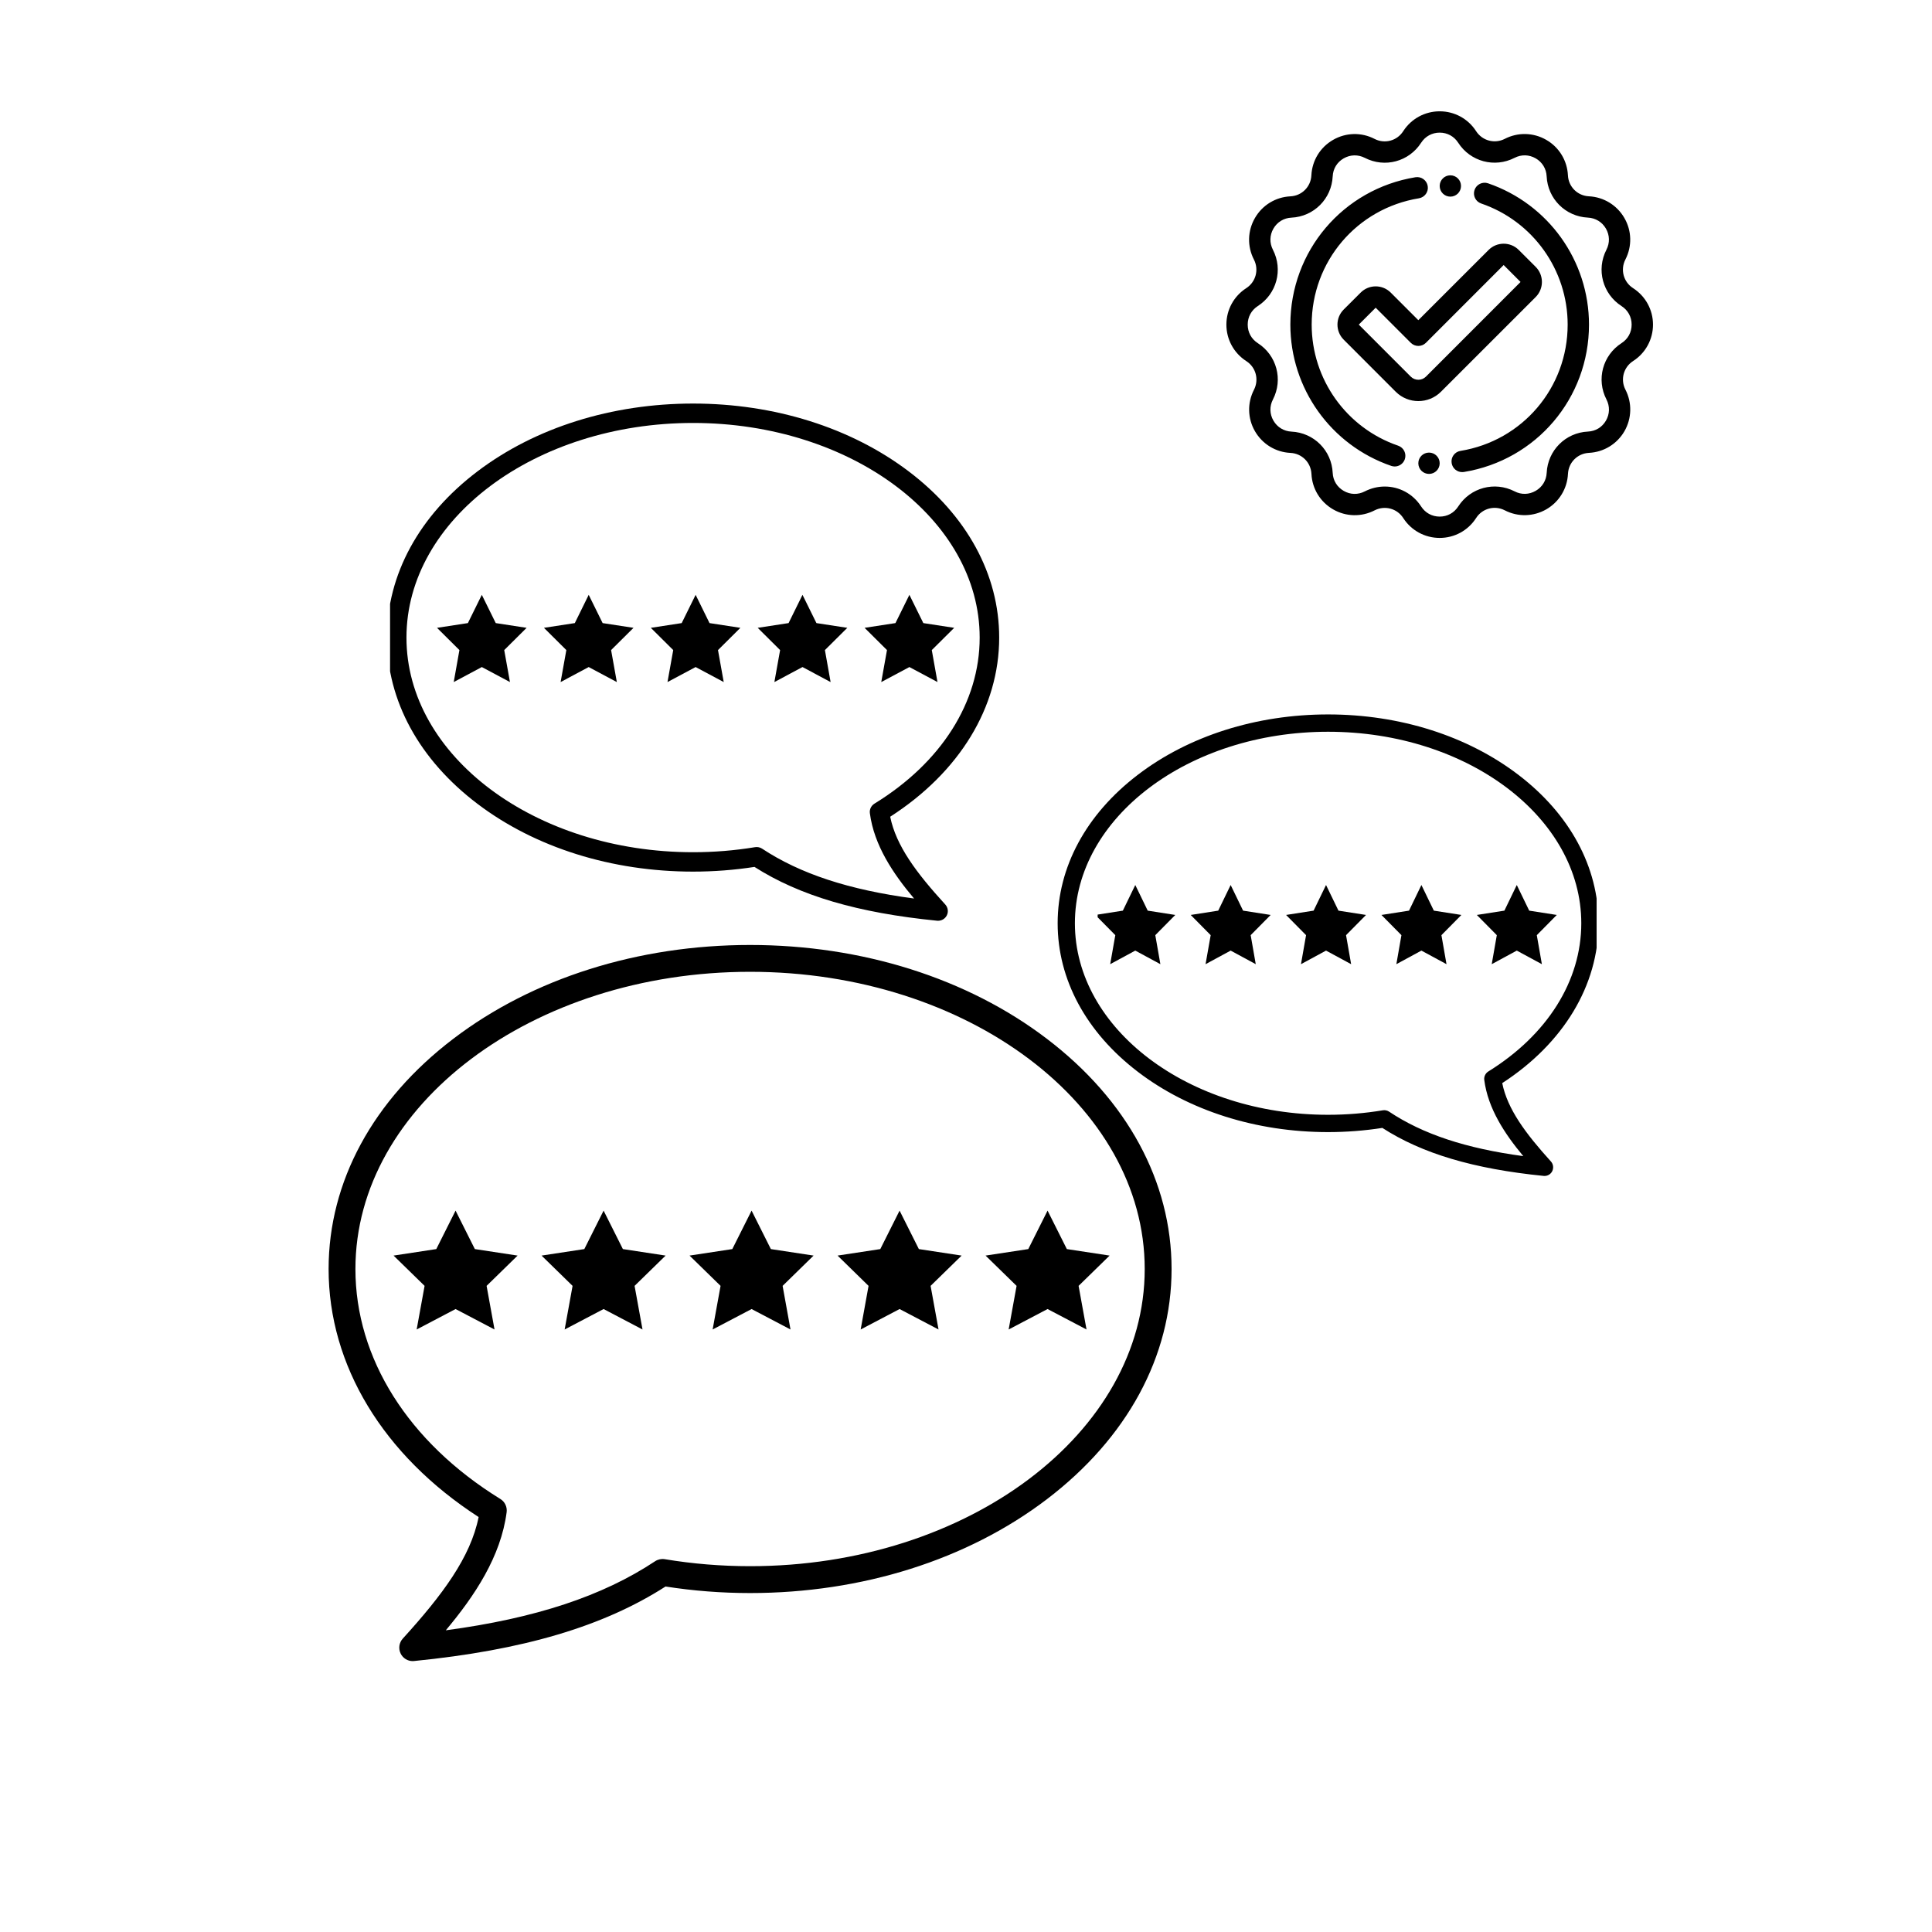 <svg xmlns="http://www.w3.org/2000/svg" xmlns:xlink="http://www.w3.org/1999/xlink" width="250" zoomAndPan="magnify" viewBox="0 0 187.92 196.08" height="250" preserveAspectRatio="xMidYMid meet" version="1.2"><defs><clipPath id="c37f8ca40a"><path d="M 35.898 122.883 L 49 122.883 L 49 134.996 L 35.898 134.996 Z M 35.898 122.883 "/></clipPath><clipPath id="f110d734d3"><path d="M 50 122.883 L 64 122.883 L 64 134.996 L 50 134.996 Z M 50 122.883 "/></clipPath><clipPath id="1691ac490b"><path d="M 65 122.883 L 79 122.883 L 79 134.996 L 65 134.996 Z M 65 122.883 "/></clipPath><clipPath id="446d68a017"><path d="M 80 122.883 L 94 122.883 L 94 134.996 L 80 134.996 Z M 80 122.883 "/></clipPath><clipPath id="b58eee2b3c"><path d="M 95 122.883 L 108.578 122.883 L 108.578 134.996 L 95 134.996 Z M 95 122.883 "/></clipPath><clipPath id="37b8f932f1"><path d="M 29.246 95.906 L 114.848 95.906 L 114.848 168.586 L 29.246 168.586 Z M 29.246 95.906 "/></clipPath><clipPath id="346312a91f"><path d="M 40.301 60.387 L 50 60.387 L 50 69.27 L 40.301 69.27 Z M 40.301 60.387 "/></clipPath><clipPath id="e56134a486"><path d="M 51 60.387 L 61 60.387 L 61 69.27 L 51 69.27 Z M 51 60.387 "/></clipPath><clipPath id="469b6c0406"><path d="M 61 60.387 L 72 60.387 L 72 69.27 L 61 69.27 Z M 61 60.387 "/></clipPath><clipPath id="416be8bb87"><path d="M 72 60.387 L 82 60.387 L 82 69.27 L 72 69.27 Z M 72 60.387 "/></clipPath><clipPath id="d4f3988476"><path d="M 83 60.387 L 92.793 60.387 L 92.793 69.27 L 83 69.27 Z M 83 60.387 "/></clipPath><clipPath id="6a75910c72"><path d="M 35.508 40.957 L 97.352 40.957 L 97.352 93.449 L 35.508 93.449 Z M 35.508 40.957 "/></clipPath><clipPath id="8665a52daf"><path d="M 145 89.828 L 153.895 89.828 L 153.895 97.902 L 145 97.902 Z M 145 89.828 "/></clipPath><clipPath id="3689aa4613"><path d="M 136 89.828 L 145 89.828 L 145 97.902 L 136 97.902 Z M 136 89.828 "/></clipPath><clipPath id="e142f85308"><path d="M 126 89.828 L 135 89.828 L 135 97.902 L 126 97.902 Z M 126 89.828 "/></clipPath><clipPath id="8d3014c160"><path d="M 116 89.828 L 125 89.828 L 125 97.902 L 116 97.902 Z M 116 89.828 "/></clipPath><clipPath id="0c4c22139d"><path d="M 107.32 89.828 L 116 89.828 L 116 97.902 L 107.32 97.902 Z M 107.32 89.828 "/></clipPath><clipPath id="70a2b08873"><path d="M 103.25 72.508 L 157.961 72.508 L 157.961 119.348 L 103.25 119.348 Z M 103.25 72.508 "/></clipPath><clipPath id="51b1889983"><path d="M 120.387 11.297 L 163.684 11.297 L 163.684 54.594 L 120.387 54.594 Z M 120.387 11.297 "/></clipPath></defs><g id="d9de2a69e4"><g clip-rule="nonzero" clip-path="url(#c37f8ca40a)"><path style=" stroke:none;fill-rule:nonzero;fill:#000000;fill-opacity:1;" d="M 44.113 126.77 L 42.156 122.867 L 40.199 126.77 L 35.863 127.43 L 39.012 130.504 L 38.207 134.93 L 42.156 132.855 L 46.109 134.93 L 45.305 130.504 L 48.453 127.43 Z M 44.113 126.77 "/></g><g clip-rule="nonzero" clip-path="url(#f110d734d3)"><path style=" stroke:none;fill-rule:nonzero;fill:#000000;fill-opacity:1;" d="M 59.137 126.77 L 57.18 122.867 L 55.223 126.77 L 50.883 127.43 L 54.031 130.504 L 53.227 134.93 L 57.18 132.855 L 61.129 134.93 L 60.324 130.504 L 63.473 127.43 Z M 59.137 126.77 "/></g><g clip-rule="nonzero" clip-path="url(#1691ac490b)"><path style=" stroke:none;fill-rule:nonzero;fill:#000000;fill-opacity:1;" d="M 74.156 126.77 L 72.199 122.867 L 70.242 126.77 L 65.902 127.43 L 69.051 130.504 L 68.246 134.93 L 72.199 132.855 L 76.148 134.93 L 75.348 130.504 L 78.492 127.43 Z M 74.156 126.77 "/></g><g clip-rule="nonzero" clip-path="url(#446d68a017)"><path style=" stroke:none;fill-rule:nonzero;fill:#000000;fill-opacity:1;" d="M 89.176 126.77 L 87.219 122.867 L 85.262 126.77 L 80.926 127.43 L 84.07 130.504 L 83.27 134.93 L 87.219 132.855 L 91.172 134.93 L 90.367 130.504 L 93.516 127.43 Z M 89.176 126.77 "/></g><g clip-rule="nonzero" clip-path="url(#b58eee2b3c)"><path style=" stroke:none;fill-rule:nonzero;fill:#000000;fill-opacity:1;" d="M 108.535 127.43 L 104.195 126.77 L 102.238 122.867 L 100.281 126.77 L 95.945 127.43 L 99.094 130.504 L 98.289 134.93 L 102.238 132.855 L 106.191 134.93 L 105.387 130.504 Z M 108.535 127.43 "/></g><g clip-rule="nonzero" clip-path="url(#37b8f932f1)"><path style=" stroke:none;fill-rule:nonzero;fill:#000000;fill-opacity:1;" d="M 37.805 168.586 C 37.297 168.586 36.82 168.297 36.59 167.836 C 36.336 167.332 36.418 166.723 36.797 166.305 C 40.812 161.887 43.68 158.055 44.496 153.965 C 34.805 147.699 29.27 138.566 29.27 128.793 C 29.27 119.938 33.766 111.633 41.938 105.418 C 49.996 99.281 60.688 95.906 72.047 95.906 C 83.406 95.906 94.098 99.281 102.156 105.418 C 110.324 111.633 114.824 119.938 114.824 128.793 C 114.824 137.648 110.324 145.949 102.156 152.168 C 94.098 158.301 83.406 161.68 72.047 161.68 C 69.164 161.68 66.281 161.457 63.465 161.016 C 57.148 165.07 49.016 167.477 37.941 168.578 C 37.895 168.582 37.852 168.586 37.805 168.586 Z M 72.047 98.629 C 49.961 98.629 31.992 112.16 31.992 128.793 C 31.992 137.859 37.355 146.367 46.703 152.133 C 47.16 152.414 47.406 152.938 47.34 153.469 C 46.754 157.973 44.102 161.957 41.164 165.461 C 50.266 164.242 57.074 161.988 62.406 158.453 C 62.695 158.262 63.043 158.188 63.383 158.242 C 66.219 158.715 69.133 158.953 72.047 158.953 C 94.129 158.953 112.098 145.426 112.098 128.793 C 112.098 112.16 94.129 98.629 72.047 98.629 Z M 72.047 98.629 "/></g><g clip-rule="nonzero" clip-path="url(#346312a91f)"><path style=" stroke:none;fill-rule:nonzero;fill:#000000;fill-opacity:1;" d="M 46.234 63.238 L 44.82 60.371 L 43.406 63.238 L 40.273 63.719 L 42.547 65.977 L 41.969 69.223 L 44.82 67.699 L 47.676 69.223 L 47.094 65.977 L 49.367 63.719 Z M 46.234 63.238 "/></g><g clip-rule="nonzero" clip-path="url(#e56134a486)"><path style=" stroke:none;fill-rule:nonzero;fill:#000000;fill-opacity:1;" d="M 57.082 63.238 L 55.668 60.371 L 54.258 63.238 L 51.125 63.719 L 53.398 65.977 L 52.816 69.223 L 55.668 67.699 L 58.523 69.223 L 57.941 65.977 L 60.215 63.719 Z M 57.082 63.238 "/></g><g clip-rule="nonzero" clip-path="url(#469b6c0406)"><path style=" stroke:none;fill-rule:nonzero;fill:#000000;fill-opacity:1;" d="M 67.93 63.238 L 66.52 60.371 L 65.105 63.238 L 61.973 63.719 L 64.246 65.977 L 63.664 69.223 L 66.52 67.699 L 69.371 69.223 L 68.789 65.977 L 71.062 63.719 Z M 67.93 63.238 "/></g><g clip-rule="nonzero" clip-path="url(#416be8bb87)"><path style=" stroke:none;fill-rule:nonzero;fill:#000000;fill-opacity:1;" d="M 78.781 63.238 L 77.367 60.371 L 75.953 63.238 L 72.82 63.719 L 75.094 65.977 L 74.512 69.223 L 77.367 67.699 L 80.219 69.223 L 79.641 65.977 L 81.914 63.719 Z M 78.781 63.238 "/></g><g clip-rule="nonzero" clip-path="url(#d4f3988476)"><path style=" stroke:none;fill-rule:nonzero;fill:#000000;fill-opacity:1;" d="M 92.762 63.719 L 89.629 63.238 L 88.215 60.371 L 86.801 63.238 L 83.668 63.719 L 85.941 65.977 L 85.359 69.223 L 88.215 67.699 L 91.066 69.223 L 90.488 65.977 Z M 92.762 63.719 "/></g><g clip-rule="nonzero" clip-path="url(#6a75910c72)"><path style=" stroke:none;fill-rule:nonzero;fill:#000000;fill-opacity:1;" d="M 91.129 93.449 C 91.496 93.449 91.84 93.242 92.012 92.906 C 92.195 92.543 92.133 92.105 91.859 91.801 C 88.941 88.609 86.863 85.844 86.266 82.891 C 93.305 78.363 97.328 71.77 97.328 64.711 C 97.328 58.312 94.059 52.316 88.129 47.828 C 82.273 43.398 74.508 40.957 66.262 40.957 C 58.012 40.957 50.246 43.398 44.395 47.828 C 38.461 52.316 35.191 58.312 35.191 64.711 C 35.191 71.105 38.461 77.102 44.395 81.594 C 50.246 86.023 58.012 88.461 66.262 88.461 C 68.352 88.461 70.449 88.301 72.492 87.984 C 77.078 90.91 82.984 92.648 91.027 93.445 C 91.062 93.449 91.094 93.449 91.129 93.449 Z M 66.262 42.926 C 82.301 42.926 95.348 52.699 95.348 64.711 C 95.348 71.258 91.453 77.402 84.664 81.566 C 84.336 81.77 84.152 82.148 84.203 82.531 C 84.629 85.785 86.555 88.66 88.688 91.191 C 82.078 90.312 77.133 88.684 73.262 86.129 C 73.051 85.992 72.797 85.941 72.551 85.98 C 70.492 86.32 68.375 86.492 66.262 86.492 C 50.219 86.492 37.172 76.723 37.172 64.711 C 37.172 52.699 50.219 42.926 66.262 42.926 Z M 66.262 42.926 "/></g><g clip-rule="nonzero" clip-path="url(#8665a52daf)"><path style=" stroke:none;fill-rule:nonzero;fill:#000000;fill-opacity:1;" d="M 148.602 92.422 L 149.859 89.82 L 151.121 92.422 L 153.918 92.859 L 151.891 94.91 L 152.406 97.855 L 149.859 96.477 L 147.316 97.855 L 147.832 94.91 L 145.805 92.859 Z M 148.602 92.422 "/></g><g clip-rule="nonzero" clip-path="url(#3689aa4613)"><path style=" stroke:none;fill-rule:nonzero;fill:#000000;fill-opacity:1;" d="M 138.922 92.422 L 140.18 89.82 L 141.441 92.422 L 144.238 92.859 L 142.211 94.91 L 142.727 97.855 L 140.18 96.477 L 137.637 97.855 L 138.152 94.91 L 136.125 92.859 Z M 138.922 92.422 "/></g><g clip-rule="nonzero" clip-path="url(#e142f85308)"><path style=" stroke:none;fill-rule:nonzero;fill:#000000;fill-opacity:1;" d="M 129.238 92.422 L 130.5 89.82 L 131.762 92.422 L 134.559 92.859 L 132.531 94.91 L 133.047 97.855 L 130.5 96.477 L 127.957 97.855 L 128.473 94.91 L 126.445 92.859 Z M 129.238 92.422 "/></g><g clip-rule="nonzero" clip-path="url(#8d3014c160)"><path style=" stroke:none;fill-rule:nonzero;fill:#000000;fill-opacity:1;" d="M 119.559 92.422 L 120.82 89.82 L 122.082 92.422 L 124.879 92.859 L 122.852 94.91 L 123.367 97.855 L 120.82 96.477 L 118.273 97.855 L 118.793 94.91 L 116.766 92.859 Z M 119.559 92.422 "/></g><g clip-rule="nonzero" clip-path="url(#0c4c22139d)"><path style=" stroke:none;fill-rule:nonzero;fill:#000000;fill-opacity:1;" d="M 107.086 92.859 L 109.879 92.422 L 111.141 89.82 L 112.402 92.422 L 115.199 92.859 L 113.172 94.91 L 113.688 97.855 L 111.141 96.477 L 108.594 97.855 L 109.113 94.91 Z M 107.086 92.859 "/></g><g clip-rule="nonzero" clip-path="url(#70a2b08873)"><path style=" stroke:none;fill-rule:nonzero;fill:#000000;fill-opacity:1;" d="M 152.676 119.348 C 153.004 119.348 153.309 119.164 153.457 118.863 C 153.617 118.539 153.566 118.148 153.324 117.879 C 150.746 115.031 148.91 112.562 148.383 109.926 C 154.602 105.887 158.152 100.004 158.152 93.703 C 158.152 87.996 155.266 82.648 150.027 78.641 C 144.855 74.688 137.996 72.508 130.707 72.508 C 123.422 72.508 116.559 74.688 111.391 78.641 C 106.148 82.648 103.262 87.996 103.262 93.703 C 103.262 99.41 106.148 104.762 111.391 108.77 C 116.559 112.723 123.422 114.898 130.707 114.898 C 132.555 114.898 134.406 114.754 136.215 114.473 C 140.266 117.082 145.484 118.633 152.59 119.344 C 152.617 119.348 152.648 119.348 152.676 119.348 Z M 130.707 74.266 C 144.879 74.266 156.406 82.984 156.406 93.703 C 156.406 99.547 152.965 105.031 146.969 108.746 C 146.676 108.93 146.516 109.266 146.559 109.605 C 146.934 112.508 148.637 115.078 150.52 117.336 C 144.68 116.551 140.312 115.098 136.891 112.816 C 136.707 112.695 136.484 112.648 136.266 112.684 C 134.445 112.988 132.574 113.141 130.707 113.141 C 116.539 113.141 105.012 104.422 105.012 93.703 C 105.012 82.984 116.539 74.266 130.707 74.266 Z M 130.707 74.266 "/></g><g clip-rule="nonzero" clip-path="url(#51b1889983)"><path style=" stroke:none;fill-rule:nonzero;fill:#000000;fill-opacity:1;" d="M 161.66 29.242 C 160.688 28.617 160.352 27.367 160.883 26.336 C 161.57 25 161.535 23.422 160.777 22.121 C 160.027 20.82 158.68 19.996 157.176 19.922 C 156.02 19.867 155.105 18.953 155.051 17.797 C 154.977 16.293 154.156 14.945 152.852 14.195 C 151.547 13.441 149.973 13.406 148.637 14.094 C 147.609 14.621 146.359 14.285 145.73 13.312 C 144.922 12.051 143.539 11.297 142.035 11.297 C 140.531 11.297 139.148 12.051 138.332 13.316 C 137.707 14.293 136.457 14.629 135.426 14.098 C 134.09 13.406 132.512 13.445 131.211 14.199 C 129.906 14.949 129.086 16.293 129.012 17.801 C 128.957 18.957 128.043 19.871 126.887 19.926 C 125.383 20 124.035 20.82 123.285 22.125 C 122.531 23.426 122.492 25.004 123.18 26.34 C 123.711 27.367 123.375 28.617 122.402 29.246 C 121.141 30.059 120.387 31.441 120.387 32.945 C 120.387 34.449 121.141 35.832 122.406 36.648 C 123.383 37.273 123.715 38.523 123.188 39.555 C 122.5 40.891 122.535 42.469 123.289 43.77 C 124.043 45.07 125.387 45.895 126.891 45.965 C 128.051 46.023 128.961 46.934 129.02 48.094 C 129.09 49.594 129.91 50.941 131.215 51.695 C 132.52 52.449 134.094 52.484 135.43 51.797 C 136.461 51.27 137.711 51.602 138.336 52.578 C 139.148 53.84 140.531 54.594 142.035 54.594 C 143.539 54.594 144.922 53.84 145.734 52.57 C 146.359 51.598 147.609 51.262 148.641 51.793 C 149.98 52.484 151.555 52.441 152.859 51.691 C 154.16 50.938 154.98 49.594 155.055 48.09 C 155.113 46.93 156.023 46.02 157.184 45.961 C 158.684 45.887 160.031 45.066 160.785 43.766 C 161.535 42.461 161.574 40.883 160.887 39.547 C 160.355 38.52 160.691 37.27 161.668 36.641 C 162.926 35.832 163.684 34.449 163.684 32.945 C 163.684 31.441 162.926 30.059 161.66 29.242 Z M 160.492 34.824 C 158.574 36.059 157.914 38.516 158.961 40.543 C 159.316 41.234 159.297 42.016 158.91 42.688 C 158.523 43.359 157.855 43.766 157.078 43.801 C 154.805 43.91 153.004 45.711 152.895 47.988 C 152.855 48.762 152.449 49.43 151.777 49.816 C 151.105 50.203 150.324 50.227 149.637 49.867 C 147.609 48.828 145.152 49.484 143.918 51.398 C 143.496 52.055 142.812 52.43 142.035 52.43 C 141.258 52.43 140.574 52.055 140.152 51.402 C 139.312 50.098 137.91 49.379 136.461 49.379 C 135.777 49.379 135.086 49.539 134.434 49.871 C 133.746 50.227 132.965 50.211 132.293 49.82 C 131.621 49.434 131.211 48.766 131.176 47.992 C 131.07 45.715 129.27 43.914 126.992 43.805 C 126.219 43.766 125.547 43.359 125.16 42.688 C 124.773 42.02 124.754 41.234 125.109 40.547 C 126.156 38.52 125.496 36.062 123.578 34.828 C 122.922 34.406 122.551 33.723 122.551 32.945 C 122.551 32.168 122.922 31.484 123.574 31.062 C 125.492 29.832 126.152 27.375 125.109 25.348 C 124.754 24.656 124.773 23.875 125.16 23.203 C 125.547 22.531 126.215 22.125 126.988 22.09 C 129.266 21.98 131.062 20.18 131.176 17.902 C 131.211 17.129 131.617 16.461 132.289 16.074 C 132.965 15.688 133.742 15.668 134.434 16.02 C 136.461 17.066 138.918 16.406 140.152 14.488 C 140.574 13.836 141.258 13.461 142.035 13.461 C 142.812 13.461 143.496 13.836 143.914 14.488 C 145.148 16.402 147.605 17.059 149.633 16.02 C 150.324 15.664 151.102 15.684 151.777 16.07 C 152.445 16.457 152.855 17.125 152.891 17.898 C 153 20.176 154.797 21.973 157.078 22.086 C 157.852 22.125 158.52 22.531 158.906 23.199 C 159.293 23.871 159.312 24.652 158.957 25.344 C 157.914 27.371 158.574 29.828 160.488 31.062 C 161.145 31.484 161.516 32.168 161.516 32.945 C 161.516 33.723 161.145 34.406 160.492 34.824 Z M 151.777 27.082 L 150.059 25.367 C 149.215 24.523 147.84 24.523 147 25.367 L 139.867 32.496 L 137.07 29.699 C 136.227 28.852 134.852 28.852 134.012 29.699 L 132.293 31.414 C 131.449 32.258 131.449 33.629 132.293 34.473 L 137.574 39.758 C 138.207 40.391 139.039 40.707 139.867 40.707 C 140.699 40.707 141.531 40.391 142.164 39.758 L 151.777 30.148 C 152.621 29.301 152.621 27.93 151.777 27.082 Z M 140.637 38.227 C 140.211 38.648 139.527 38.648 139.102 38.227 L 133.824 32.945 L 135.539 31.23 L 139.102 34.793 C 139.527 35.215 140.211 35.215 140.637 34.793 L 148.527 26.898 L 150.242 28.617 Z M 138.496 46.609 C 138.34 47.059 137.922 47.344 137.473 47.344 C 137.355 47.344 137.234 47.324 137.121 47.285 C 130.996 45.184 126.879 39.422 126.879 32.945 C 126.879 25.48 132.219 19.191 139.578 17.988 C 140.172 17.895 140.723 18.293 140.82 18.883 C 140.918 19.473 140.516 20.027 139.926 20.125 C 133.621 21.156 129.043 26.547 129.043 32.945 C 129.043 38.496 132.574 43.438 137.824 45.234 C 138.391 45.43 138.688 46.047 138.496 46.609 Z M 142.035 47.016 C 142.035 47.613 141.551 48.098 140.953 48.098 C 140.352 48.098 139.867 47.613 139.867 47.016 C 139.867 46.418 140.352 45.934 140.953 45.934 C 141.551 45.934 142.035 46.418 142.035 47.016 Z M 157.188 32.945 C 157.188 40.41 151.848 46.699 144.492 47.902 C 144.43 47.914 144.371 47.914 144.316 47.914 C 143.793 47.914 143.336 47.539 143.25 47.004 C 143.152 46.414 143.551 45.859 144.141 45.762 C 150.445 44.734 155.023 39.344 155.023 32.945 C 155.023 27.391 151.496 22.453 146.246 20.652 C 145.68 20.461 145.379 19.844 145.57 19.281 C 145.762 18.715 146.379 18.41 146.945 18.605 C 153.07 20.707 157.188 26.465 157.188 32.945 Z M 142.035 18.875 C 142.035 18.277 142.52 17.793 143.117 17.793 C 143.715 17.793 144.199 18.277 144.199 18.875 C 144.199 19.473 143.715 19.957 143.117 19.957 C 142.52 19.957 142.035 19.473 142.035 18.875 Z M 142.035 18.875 "/></g></g></svg>